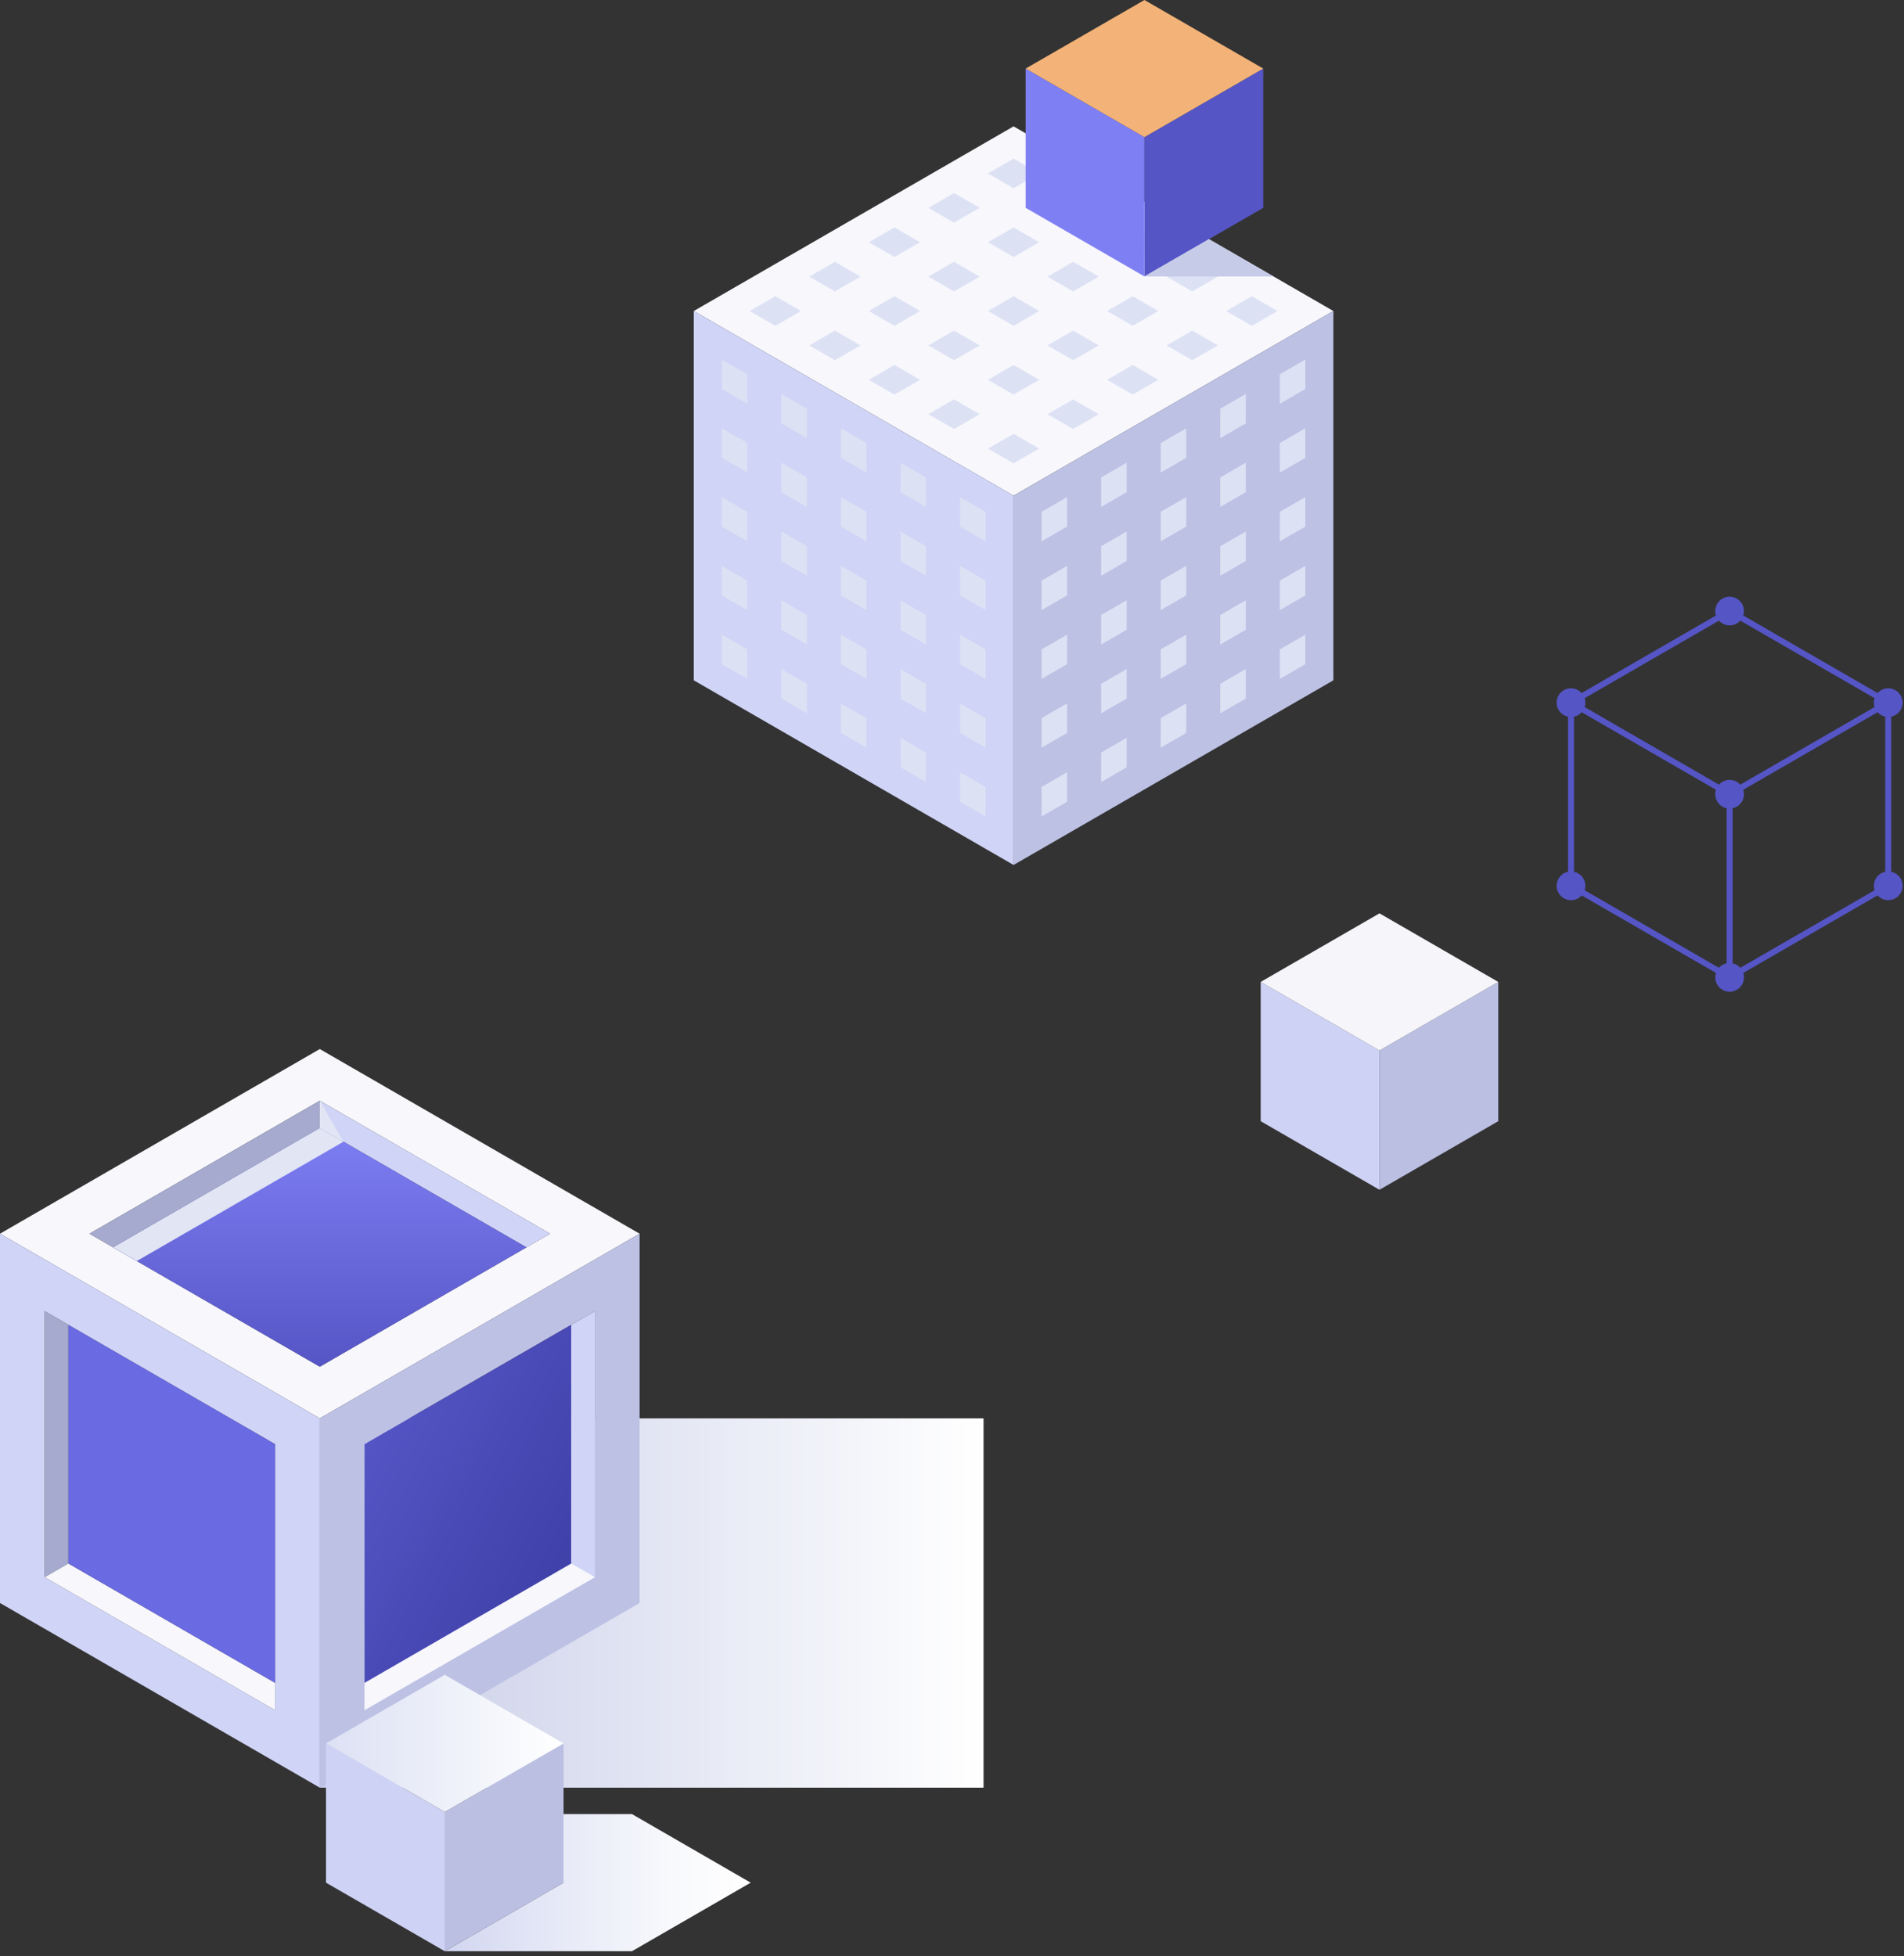 <svg width="367" height="377" viewBox="0 0 367 377" fill="none" xmlns="http://www.w3.org/2000/svg">
<rect x="0" y="0" width="367" height="377" fill="#333333" stroke="none"/>
<path style="mix-blend-mode:multiply" d="M189.58 344.539H61.641L61.641 273.362H189.58V344.539Z" fill="url(#paint0_linear_1506_16535)"/>
<path d="M61.641 202.184L0 237.772L61.642 273.361L123.282 237.772L61.641 202.184ZM61.641 263.407L17.241 237.772L61.642 212.139L106.042 237.772L61.641 263.407Z" fill="#F7F7FC"/>
<path d="M61.641 273.362V344.539L123.282 308.949V237.772L61.641 273.362ZM114.663 303.973L70.261 329.608V278.339L114.663 252.704V303.973Z" fill="#BDC1E4"/>
<path d="M0 237.772V308.949L61.642 344.539V273.362L0 237.772ZM53.021 329.608L8.62 303.973V252.704L53.021 278.339V329.608Z" fill="#D0D4F6"/>
<path d="M21.805 240.408L61.642 217.408V212.139L17.241 237.772L21.805 240.408ZM13.185 255.339V301.338L8.62 303.973V252.704L13.185 255.339Z" fill="#A5AACE"/>
<path d="M8.621 303.973L53.021 329.608V324.338L13.185 301.338L8.621 303.973Z" fill="#F7F7FC"/>
<path d="M13.185 255.339V301.338L53.021 324.338V278.339L13.185 255.339Z" fill="#6A6AE2"/>
<path d="M101.478 240.408L61.642 217.408V212.139L106.042 237.772L101.478 240.408ZM110.098 255.339V301.338L114.662 303.973V252.704L110.098 255.339Z" fill="#D0D4F6"/>
<path d="M114.663 303.973L70.263 329.608V324.338L110.098 301.338L114.663 303.973Z" fill="#F7F7FC"/>
<path d="M110.098 255.339V301.338L70.263 324.338V278.339L110.098 255.339Z" fill="url(#paint1_linear_1506_16535)"/>
<path d="M21.805 240.408L61.642 217.408L101.478 240.408L61.642 263.407L21.805 240.408Z" fill="url(#paint2_linear_1506_16535)"/>
<g style="mix-blend-mode:multiply">
<path d="M21.806 240.408L61.642 217.408L66.206 220.042L26.369 243.042L21.806 240.408Z" fill="#E1E5F4"/>
</g>
<g style="mix-blend-mode:multiply">
<path d="M66.206 220.042L61.642 212.139V217.408L66.206 220.042Z" fill="#E1E5F4"/>
</g>
<path d="M195.368 95.531L133.728 59.943L195.368 24.354L257.01 59.943L195.368 95.531Z" fill="#F7F7FC"/>
<path d="M195.368 166.708L133.728 131.12V59.943L195.368 95.531V166.708Z" fill="#D0D4F6"/>
<path d="M195.368 166.708L257.01 131.12V59.943L195.368 95.531V166.708Z" fill="#BDC1E4"/>
<g style="mix-blend-mode:multiply">
<path d="M195.368 36.276L190.439 33.43L195.368 30.584L200.297 33.43L195.368 36.276ZM206.848 42.903L201.919 40.057L206.848 37.212L211.778 40.057L206.848 42.903ZM218.329 49.532L213.4 46.686L218.329 43.84L223.258 46.686L218.329 49.532ZM229.81 56.161L224.88 53.315L229.81 50.468L234.738 53.315L229.81 56.161ZM241.29 62.788L236.36 59.943L241.29 57.097L246.22 59.943L241.29 62.788ZM183.887 42.903L178.958 40.057L183.887 37.212L188.816 40.057L183.887 42.903ZM195.368 49.532L190.439 46.686L195.368 43.84L200.297 46.686L195.368 49.532ZM206.848 56.161L201.919 53.314L206.848 50.468L211.778 53.315L206.848 56.161ZM218.329 62.788L213.4 59.943L218.329 57.097L223.258 59.943L218.329 62.788ZM229.81 69.417L224.88 66.571L229.81 63.726L234.738 66.571L229.81 69.417ZM172.407 49.532L167.478 46.686L172.407 43.84L177.336 46.686L172.407 49.532ZM183.887 56.161L178.958 53.314L183.887 50.468L188.817 53.314L183.887 56.161ZM195.368 62.788L190.439 59.943L195.368 57.097L200.297 59.943L195.368 62.788ZM206.848 69.417L201.919 66.571L206.848 63.726L211.778 66.571L206.848 69.417ZM218.329 76.045L213.4 73.199L218.329 70.353L223.258 73.199L218.329 76.045ZM160.927 56.161L155.997 53.314L160.927 50.468L165.855 53.314L160.927 56.161ZM172.407 62.788L167.478 59.943L172.407 57.097L177.336 59.943L172.407 62.788ZM183.887 69.417L178.959 66.571L183.887 63.724L188.817 66.571L183.887 69.417ZM195.368 76.045L190.439 73.199L195.368 70.353L200.297 73.199L195.368 76.045ZM206.849 82.673L201.919 79.828L206.849 76.982L211.778 79.828L206.849 82.673ZM149.445 62.788L144.517 59.943L149.445 57.097L154.375 59.943L149.445 62.788ZM160.927 69.417L155.997 66.571L160.927 63.724L165.855 66.571L160.927 69.417ZM172.407 76.045L167.478 73.199L172.407 70.353L177.336 73.199L172.407 76.045ZM183.887 82.673L178.959 79.828L183.887 76.982L188.817 79.828L183.887 82.673ZM195.368 89.302L190.439 86.455L195.368 83.61L200.297 86.455L195.368 89.302ZM144.051 77.824L139.122 74.978V69.287L144.051 72.133V77.824ZM155.531 84.453L150.602 81.607V75.916L155.531 78.762V84.453ZM167.012 91.082L162.083 88.235V82.543L167.012 85.389V91.082ZM178.493 97.709L173.563 94.864V89.172L178.493 92.018V97.709ZM189.973 104.338L185.044 101.492V95.8L189.973 98.647V104.338ZM144.051 91.082L139.122 88.235V82.543L144.051 85.389V91.082ZM155.531 97.709L150.602 94.864V89.172L155.531 92.018V97.709ZM167.012 104.338L162.083 101.492V95.8L167.012 98.645V104.338ZM178.493 110.966L173.563 108.12V102.429L178.493 105.274V110.966ZM189.973 117.594L185.044 114.749V109.056L189.973 111.903V117.594ZM144.051 104.338L139.122 101.492V95.8L144.051 98.645V104.338ZM155.531 110.966L150.602 108.12V102.429L155.531 105.274V110.966ZM167.012 117.594L162.083 114.749V109.056L167.012 111.903V117.594ZM178.493 124.222L173.563 121.376V115.685L178.493 118.531V124.222ZM189.973 130.851L185.044 128.005V122.314L189.973 125.159V130.851ZM144.051 117.594L139.122 114.749V109.056L144.051 111.903V117.594ZM155.531 124.222L150.602 121.376V115.685L155.531 118.531V124.222ZM167.012 130.851L162.083 128.005V122.314L167.012 125.159V130.851ZM178.493 137.479L173.563 134.633V128.941L178.493 131.787V137.479ZM189.973 144.107L185.044 141.261V135.57L189.973 138.416V144.107ZM144.051 130.851L139.122 128.005V122.313L144.051 125.159V130.851ZM155.531 137.478L150.602 134.633V128.941L155.531 131.787V137.478ZM167.012 144.107L162.083 141.261V135.57L167.012 138.416V144.107ZM178.493 150.736L173.563 147.89V142.198L178.493 145.043V150.736ZM189.973 157.363L185.044 154.518V148.826L189.973 151.672V157.363ZM246.686 77.824L251.614 74.978V69.287L246.686 72.133V77.824ZM235.205 84.453L240.134 81.607V75.916L235.205 78.762V84.453ZM223.724 91.082L228.654 88.235V82.543L223.724 85.389V91.082ZM212.244 97.709L217.173 94.864V89.172L212.244 92.018V97.709ZM200.764 104.338L205.692 101.492V95.8L200.764 98.647V104.338ZM246.686 91.082L251.614 88.235V82.543L246.686 85.389V91.082ZM235.205 97.709L240.134 94.864V89.172L235.205 92.018V97.709ZM223.724 104.338L228.654 101.492V95.8L223.724 98.645V104.338ZM212.244 110.966L217.173 108.12V102.429L212.244 105.274V110.966ZM200.764 117.594L205.692 114.749V109.056L200.764 111.903V117.594ZM246.686 104.338L251.614 101.492V95.8L246.686 98.645V104.338ZM235.205 110.966L240.134 108.12V102.429L235.205 105.274V110.966ZM223.724 117.594L228.654 114.749V109.056L223.724 111.903V117.594ZM212.244 124.222L217.173 121.376V115.685L212.244 118.531V124.222ZM200.764 130.851L205.692 128.005V122.314L200.764 125.159V130.851ZM246.686 117.594L251.614 114.749V109.056L246.686 111.903V117.594ZM235.205 124.222L240.134 121.376V115.685L235.205 118.531V124.222ZM223.724 130.851L228.654 128.005V122.314L223.724 125.159V130.851ZM212.244 137.479L217.173 134.633V128.941L212.244 131.787V137.479ZM200.764 144.107L205.692 141.261V135.57L200.764 138.416V144.107ZM246.686 130.851L251.614 128.005V122.313L246.686 125.159V130.851ZM235.205 137.478L240.134 134.633V128.941L235.205 131.787V137.478ZM223.724 144.107L228.654 141.261V135.57L223.724 138.416V144.107ZM212.244 150.736L217.173 147.89V142.198L212.244 145.043V150.736ZM200.764 157.363L205.692 154.518V148.826L200.764 151.672V157.363Z" fill="#DCE1F4"/>
</g>
<path style="mix-blend-mode:multiply" d="M121.803 349.626H85.731L108.628 362.849L85.731 376.066H121.803L144.697 362.849L121.803 349.626Z" fill="url(#paint3_linear_1506_16535)"/>
<path d="M85.731 376.066L108.628 362.849V336.007L85.731 349.221V376.066Z" fill="#BBBFE2"/>
<path d="M85.73 376.066L62.834 362.849V336.007L85.73 349.221V376.066Z" fill="#CED2F4"/>
<path d="M85.73 349.221L62.834 336.007L85.73 322.791L108.628 336.007L85.73 349.221Z" fill="url(#paint4_linear_1506_16535)"/>
<path d="M220.595 53.276L243.493 40.057V13.215L220.595 26.429V53.276Z" fill="#5555C6"/>
<path d="M220.595 53.276L197.699 40.057V13.215L220.595 26.429V53.276Z" fill="#7F7FF4"/>
<path d="M220.595 26.429L197.699 13.215L220.595 0L243.492 13.215L220.595 26.429Z" fill="#F3B378"/>
<path style="mix-blend-mode:multiply" d="M220.595 53.276H245.462L233.029 46.098L220.595 53.276Z" fill="url(#paint5_linear_1506_16535)"/>
<path d="M265.897 229.308L288.794 216.089V189.247L265.897 202.461V229.308Z" fill="#BBBFE2"/>
<path d="M265.897 229.308L243 216.089V189.247L265.897 202.461V229.308Z" fill="#CED2F4"/>
<path d="M265.897 202.461L243 189.247L265.897 176.031L288.794 189.247L265.897 202.461Z" fill="#F5F5FA"/>
<path d="M333.387 153.07L302.813 135.418L333.387 117.766L363.961 135.418L333.387 153.07Z" stroke="#5555C6" stroke-width="1.149" stroke-linecap="round" stroke-linejoin="round"/>
<path d="M333.387 188.948C333.286 188.948 333.187 188.921 333.1 188.871L302.526 171.219C302.439 171.169 302.366 171.096 302.316 171.009C302.265 170.922 302.239 170.823 302.239 170.722V135.418C302.239 135.266 302.299 135.12 302.407 135.012C302.515 134.904 302.661 134.844 302.813 134.844C302.966 134.844 303.112 134.904 303.219 135.012C303.327 135.12 303.388 135.266 303.388 135.418V170.39L333.387 187.711L363.386 170.39V135.418C363.386 135.266 363.447 135.12 363.555 135.012C363.662 134.904 363.809 134.844 363.961 134.844C364.113 134.844 364.259 134.904 364.367 135.012C364.475 135.12 364.535 135.266 364.535 135.418V170.722C364.535 170.823 364.509 170.922 364.458 171.009C364.408 171.096 364.335 171.169 364.248 171.219L333.674 188.87C333.587 188.92 333.488 188.948 333.387 188.948Z" fill="#5555C6"/>
<path d="M333.387 188.948C333.235 188.948 333.089 188.887 332.981 188.78C332.873 188.672 332.813 188.526 332.813 188.374V153.07C332.813 152.918 332.873 152.772 332.981 152.664C333.089 152.556 333.235 152.496 333.387 152.496C333.539 152.496 333.685 152.556 333.793 152.664C333.901 152.772 333.961 152.918 333.961 153.07V188.374C333.961 188.526 333.901 188.672 333.793 188.78C333.685 188.887 333.539 188.948 333.387 188.948ZM330.621 117.766C330.621 117.219 330.783 116.684 331.087 116.229C331.391 115.775 331.823 115.42 332.328 115.211C332.834 115.001 333.39 114.946 333.927 115.053C334.463 115.16 334.956 115.423 335.343 115.81C335.73 116.197 335.993 116.69 336.1 117.227C336.207 117.763 336.152 118.32 335.943 118.825C335.733 119.331 335.379 119.763 334.924 120.067C334.469 120.371 333.934 120.533 333.387 120.533C332.653 120.533 331.95 120.241 331.431 119.723C330.912 119.204 330.621 118.5 330.621 117.766Z" fill="#5555C6"/>
<path d="M305.559 135.752C305.744 134.236 304.664 132.857 303.147 132.672C301.631 132.488 300.251 133.567 300.067 135.084C299.882 136.601 300.962 137.98 302.479 138.164C303.996 138.349 305.375 137.269 305.559 135.752Z" fill="#5555C6"/>
<path d="M302.813 173.488C304.341 173.488 305.58 172.25 305.58 170.722C305.58 169.194 304.341 167.955 302.813 167.955C301.285 167.955 300.047 169.194 300.047 170.722C300.047 172.25 301.285 173.488 302.813 173.488Z" fill="#5555C6"/>
<path d="M333.387 191.14C334.915 191.14 336.153 189.901 336.153 188.374C336.153 186.846 334.915 185.607 333.387 185.607C331.859 185.607 330.621 186.846 330.621 188.374C330.621 189.901 331.859 191.14 333.387 191.14Z" fill="#5555C6"/>
<path d="M330.621 153.07C330.621 152.523 330.783 151.988 331.087 151.533C331.391 151.078 331.823 150.724 332.328 150.514C332.834 150.305 333.39 150.25 333.927 150.357C334.463 150.463 334.956 150.727 335.343 151.114C335.73 151.501 335.993 151.994 336.1 152.53C336.207 153.067 336.152 153.623 335.943 154.129C335.733 154.634 335.379 155.066 334.924 155.37C334.469 155.674 333.934 155.836 333.387 155.836C332.653 155.836 331.95 155.545 331.431 155.026C330.912 154.507 330.621 153.804 330.621 153.07ZM361.194 135.418C361.194 134.871 361.357 134.336 361.661 133.881C361.965 133.426 362.397 133.072 362.902 132.862C363.408 132.653 363.964 132.598 364.501 132.705C365.037 132.812 365.53 133.075 365.917 133.462C366.304 133.849 366.567 134.342 366.674 134.878C366.781 135.415 366.726 135.971 366.517 136.477C366.307 136.982 365.953 137.414 365.498 137.718C365.043 138.022 364.508 138.185 363.961 138.185C363.598 138.185 363.238 138.113 362.902 137.974C362.567 137.835 362.262 137.631 362.005 137.374C361.748 137.117 361.544 136.812 361.405 136.477C361.266 136.141 361.194 135.781 361.194 135.418Z" fill="#5555C6"/>
<path d="M363.961 173.488C365.489 173.488 366.728 172.25 366.728 170.722C366.728 169.194 365.489 167.955 363.961 167.955C362.433 167.955 361.195 169.194 361.195 170.722C361.195 172.25 362.433 173.488 363.961 173.488Z" fill="#5555C6"/>
<defs>
<linearGradient id="paint0_linear_1506_16535" x1="61.641" y1="308.951" x2="189.58" y2="308.951" gradientUnits="userSpaceOnUse">
<stop stop-color="#C6CBE7"/>
<stop offset="1" stop-color="white"/>
</linearGradient>
<linearGradient id="paint1_linear_1506_16535" x1="108.623" y1="299.851" x2="68.414" y2="278.023" gradientUnits="userSpaceOnUse">
<stop stop-color="#4141AA"/>
<stop offset="1" stop-color="#5555C6"/>
</linearGradient>
<linearGradient id="paint2_linear_1506_16535" x1="61.642" y1="263.407" x2="61.642" y2="217.408" gradientUnits="userSpaceOnUse">
<stop stop-color="#5555C6"/>
<stop offset="1" stop-color="#7F7FF4"/>
</linearGradient>
<linearGradient id="paint3_linear_1506_16535" x1="85.731" y1="362.847" x2="144.697" y2="362.847" gradientUnits="userSpaceOnUse">
<stop stop-color="#D1D6F0"/>
<stop offset="0.26" stop-color="#E1E4F5"/>
<stop offset="0.711" stop-color="#F7F8FC"/>
<stop offset="1" stop-color="white"/>
</linearGradient>
<linearGradient id="paint4_linear_1506_16535" x1="62.834" y1="336.006" x2="108.628" y2="336.006" gradientUnits="userSpaceOnUse">
<stop stop-color="#DCE1F4"/>
<stop offset="1" stop-color="white"/>
</linearGradient>
<linearGradient id="paint5_linear_1506_16535" x1="666.237" y1="657.926" x2="693.822" y2="657.926" gradientUnits="userSpaceOnUse">
<stop stop-color="#C6CBE7"/>
<stop offset="1" stop-color="white"/>
</linearGradient>
</defs>
</svg>
